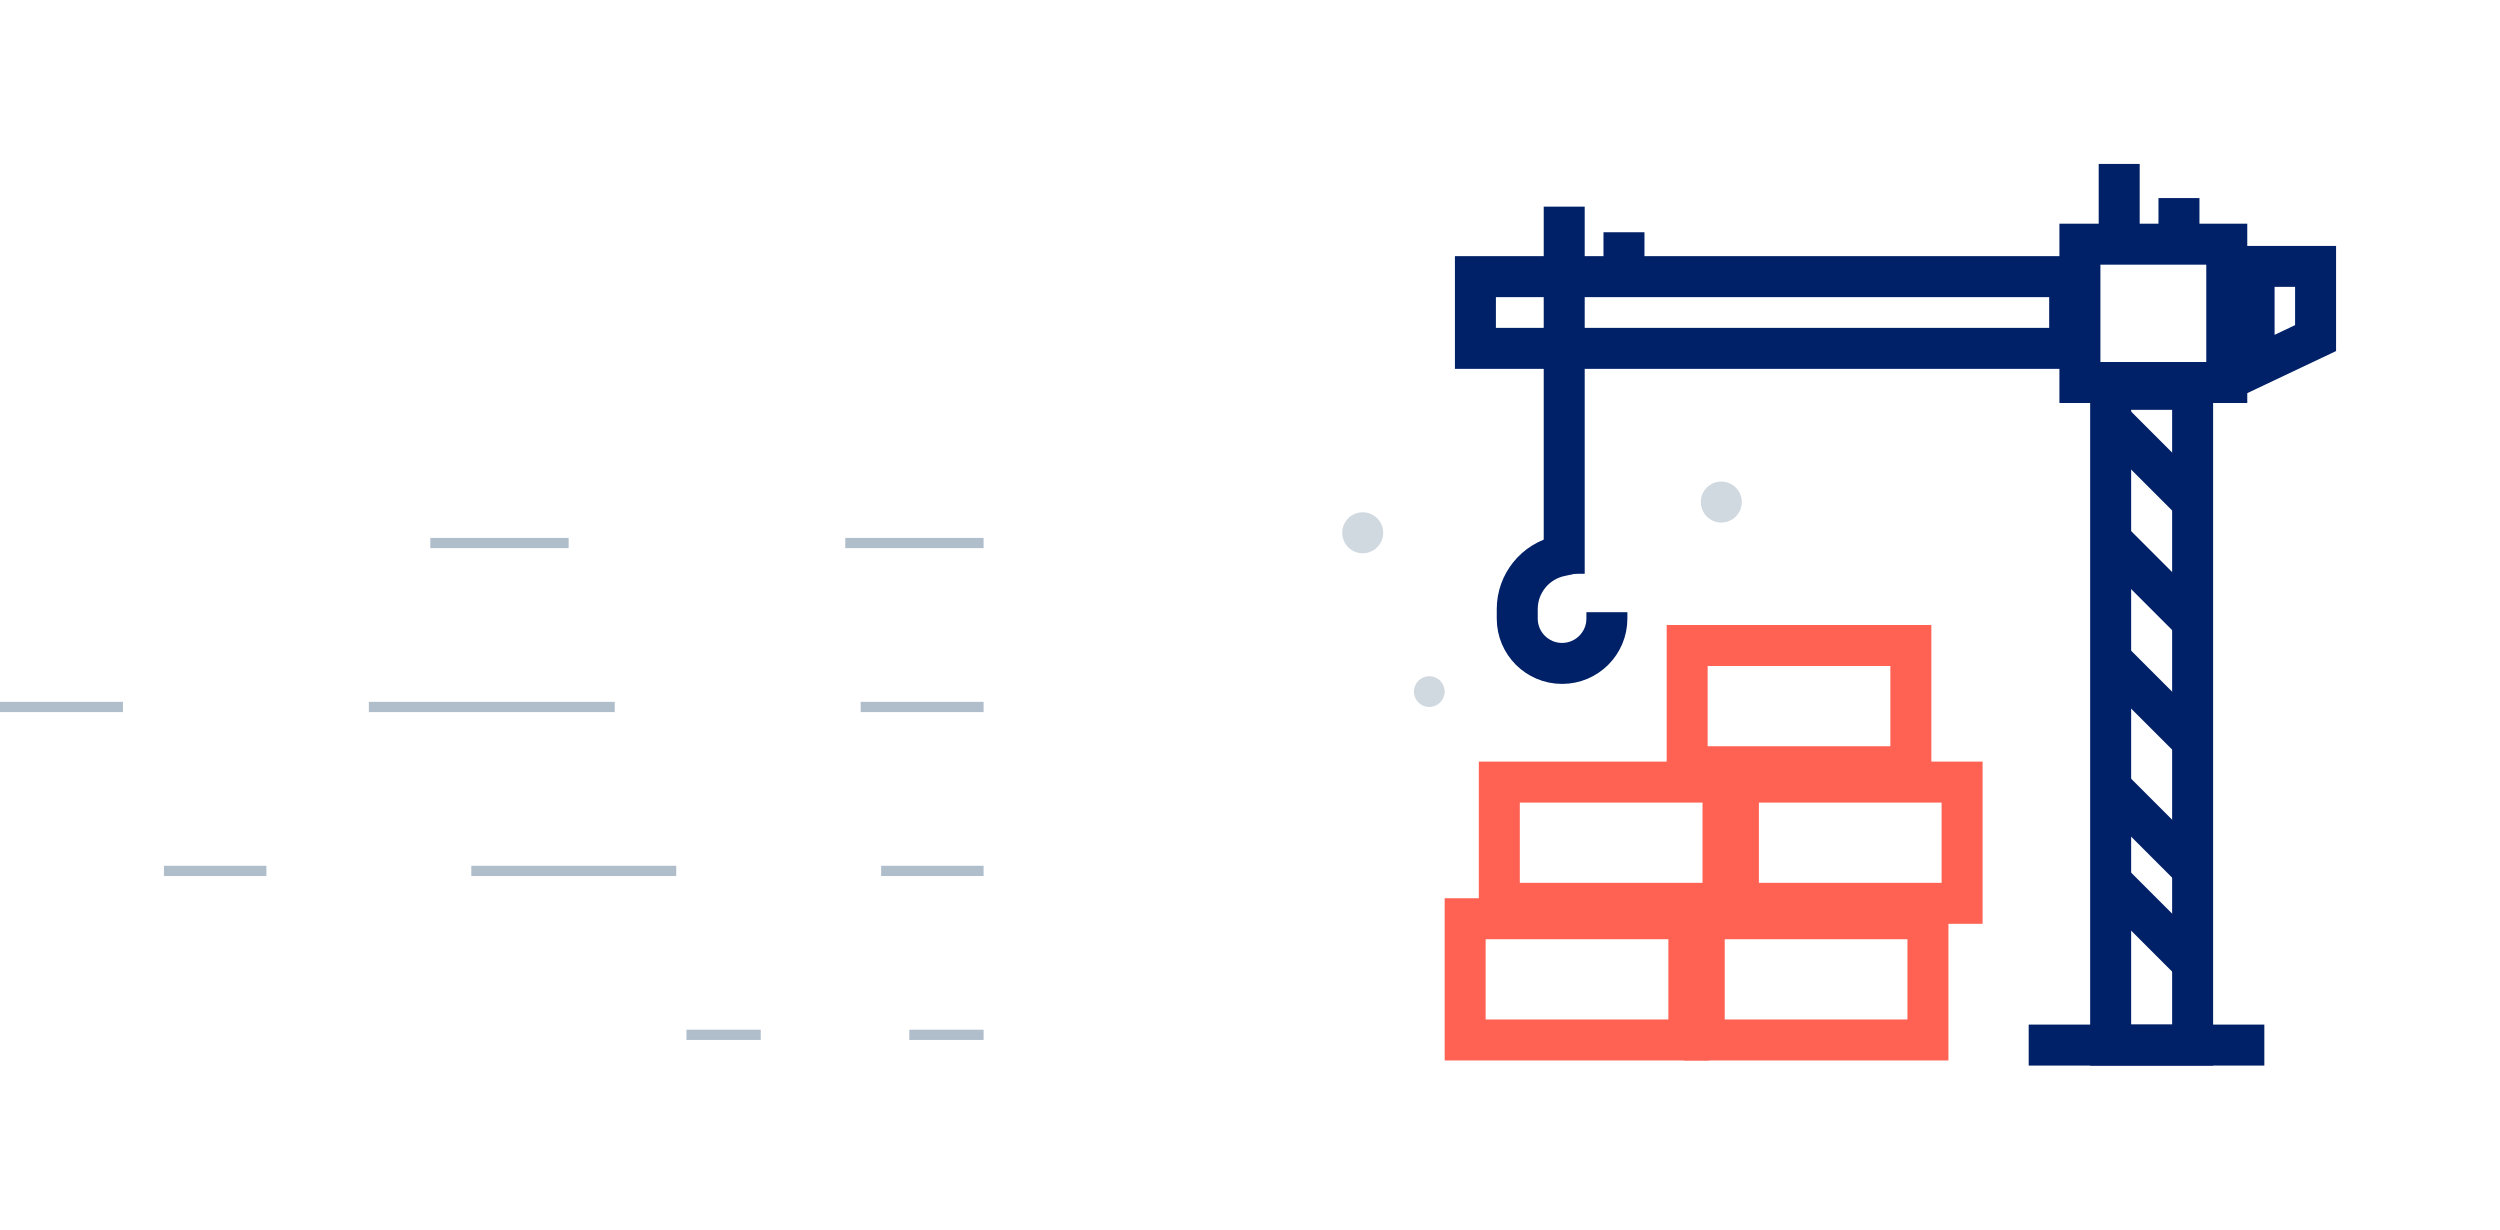 <?xml version="1.0" encoding="UTF-8"?>
<svg xmlns="http://www.w3.org/2000/svg" width="244" height="120" viewBox="0 0 244 120" fill="none">
  <path d="M156.833 59.75V60.375C156.833 62.791 154.874 64.75 152.458 64.75V64.75C150.042 64.75 148.083 62.791 148.083 60.375V59.448C148.083 56.95 149.827 54.791 152.269 54.265L153.5 54" stroke="#002067" stroke-width="4"></path>
  <path d="M206.833 16V23.083" stroke="#002067" stroke-width="4"></path>
  <path d="M152.667 20.168V56.001" stroke="#002067" stroke-width="4"></path>
  <path d="M212.667 19.332L212.667 23.499" stroke="#002067" stroke-width="4"></path>
  <path d="M158.5 22.668L158.5 26.835" stroke="#002067" stroke-width="4"></path>
  <path d="M206 41L214.333 49.333" stroke="#002067" stroke-width="4"></path>
  <path d="M206 52.668L214.333 61.001" stroke="#002067" stroke-width="4"></path>
  <path d="M206 64.332L214.333 72.665" stroke="#002067" stroke-width="4"></path>
  <path d="M206 76.832L214.333 85.165" stroke="#002067" stroke-width="4"></path>
  <path d="M206 86L214.333 94.333" stroke="#002067" stroke-width="4"></path>
  <rect x="144" y="27" width="58" height="7" stroke="#002067" stroke-width="4"></rect>
  <rect x="164.667" y="63" width="21.833" height="11.833" stroke="#FF6253" stroke-width="4"></rect>
  <rect x="169.667" y="76.332" width="21.833" height="11.833" stroke="#FF6253" stroke-width="4"></rect>
  <rect x="166.333" y="89.668" width="21.833" height="11.833" stroke="#FF6253" stroke-width="4"></rect>
  <rect x="146.333" y="76.332" width="21.833" height="11.833" stroke="#FF6253" stroke-width="4"></rect>
  <rect x="143" y="89.668" width="21.833" height="11.833" stroke="#FF6253" stroke-width="4"></rect>
  <rect x="203" y="23.832" width="14.333" height="13.5" stroke="#002067" stroke-width="4"></rect>
  <path d="M220 26H226V32.998L220 35.84V26Z" stroke="#002067" stroke-width="4"></path>
  <rect x="206" y="38" width="8" height="64" stroke="#002067" stroke-width="4"></rect>
  <path d="M198 102H221" stroke="#002067" stroke-width="4"></path>
  <circle opacity="0.6" cx="168" cy="49" r="2" fill="#B0BECC"></circle>
  <circle opacity="0.6" cx="139.5" cy="67.5" r="1.5" fill="#B0BECC"></circle>
  <circle opacity="0.6" cx="133" cy="52" r="2" fill="#B0BECC"></circle>
  <path fill-rule="evenodd" clip-rule="evenodd" d="M96 52.5H82.5V53.5H96V52.5ZM55.5 52.5H42V53.5H55.5V52.5ZM96 68.5H84V69.5H96V68.5ZM60 68.5H36V69.5H60V68.5ZM12 68.5H0L0 69.5H12L12 68.5ZM86 84.5H96V85.5H86V84.5ZM46 84.5H66V85.5H46V84.5ZM16 84.5H26L26 85.5H16V84.5ZM96 100.5H88.75V101.5H96V100.5ZM74.25 100.5H67V101.5H74.25V100.5Z" fill="#B0BECC"></path>
</svg>
